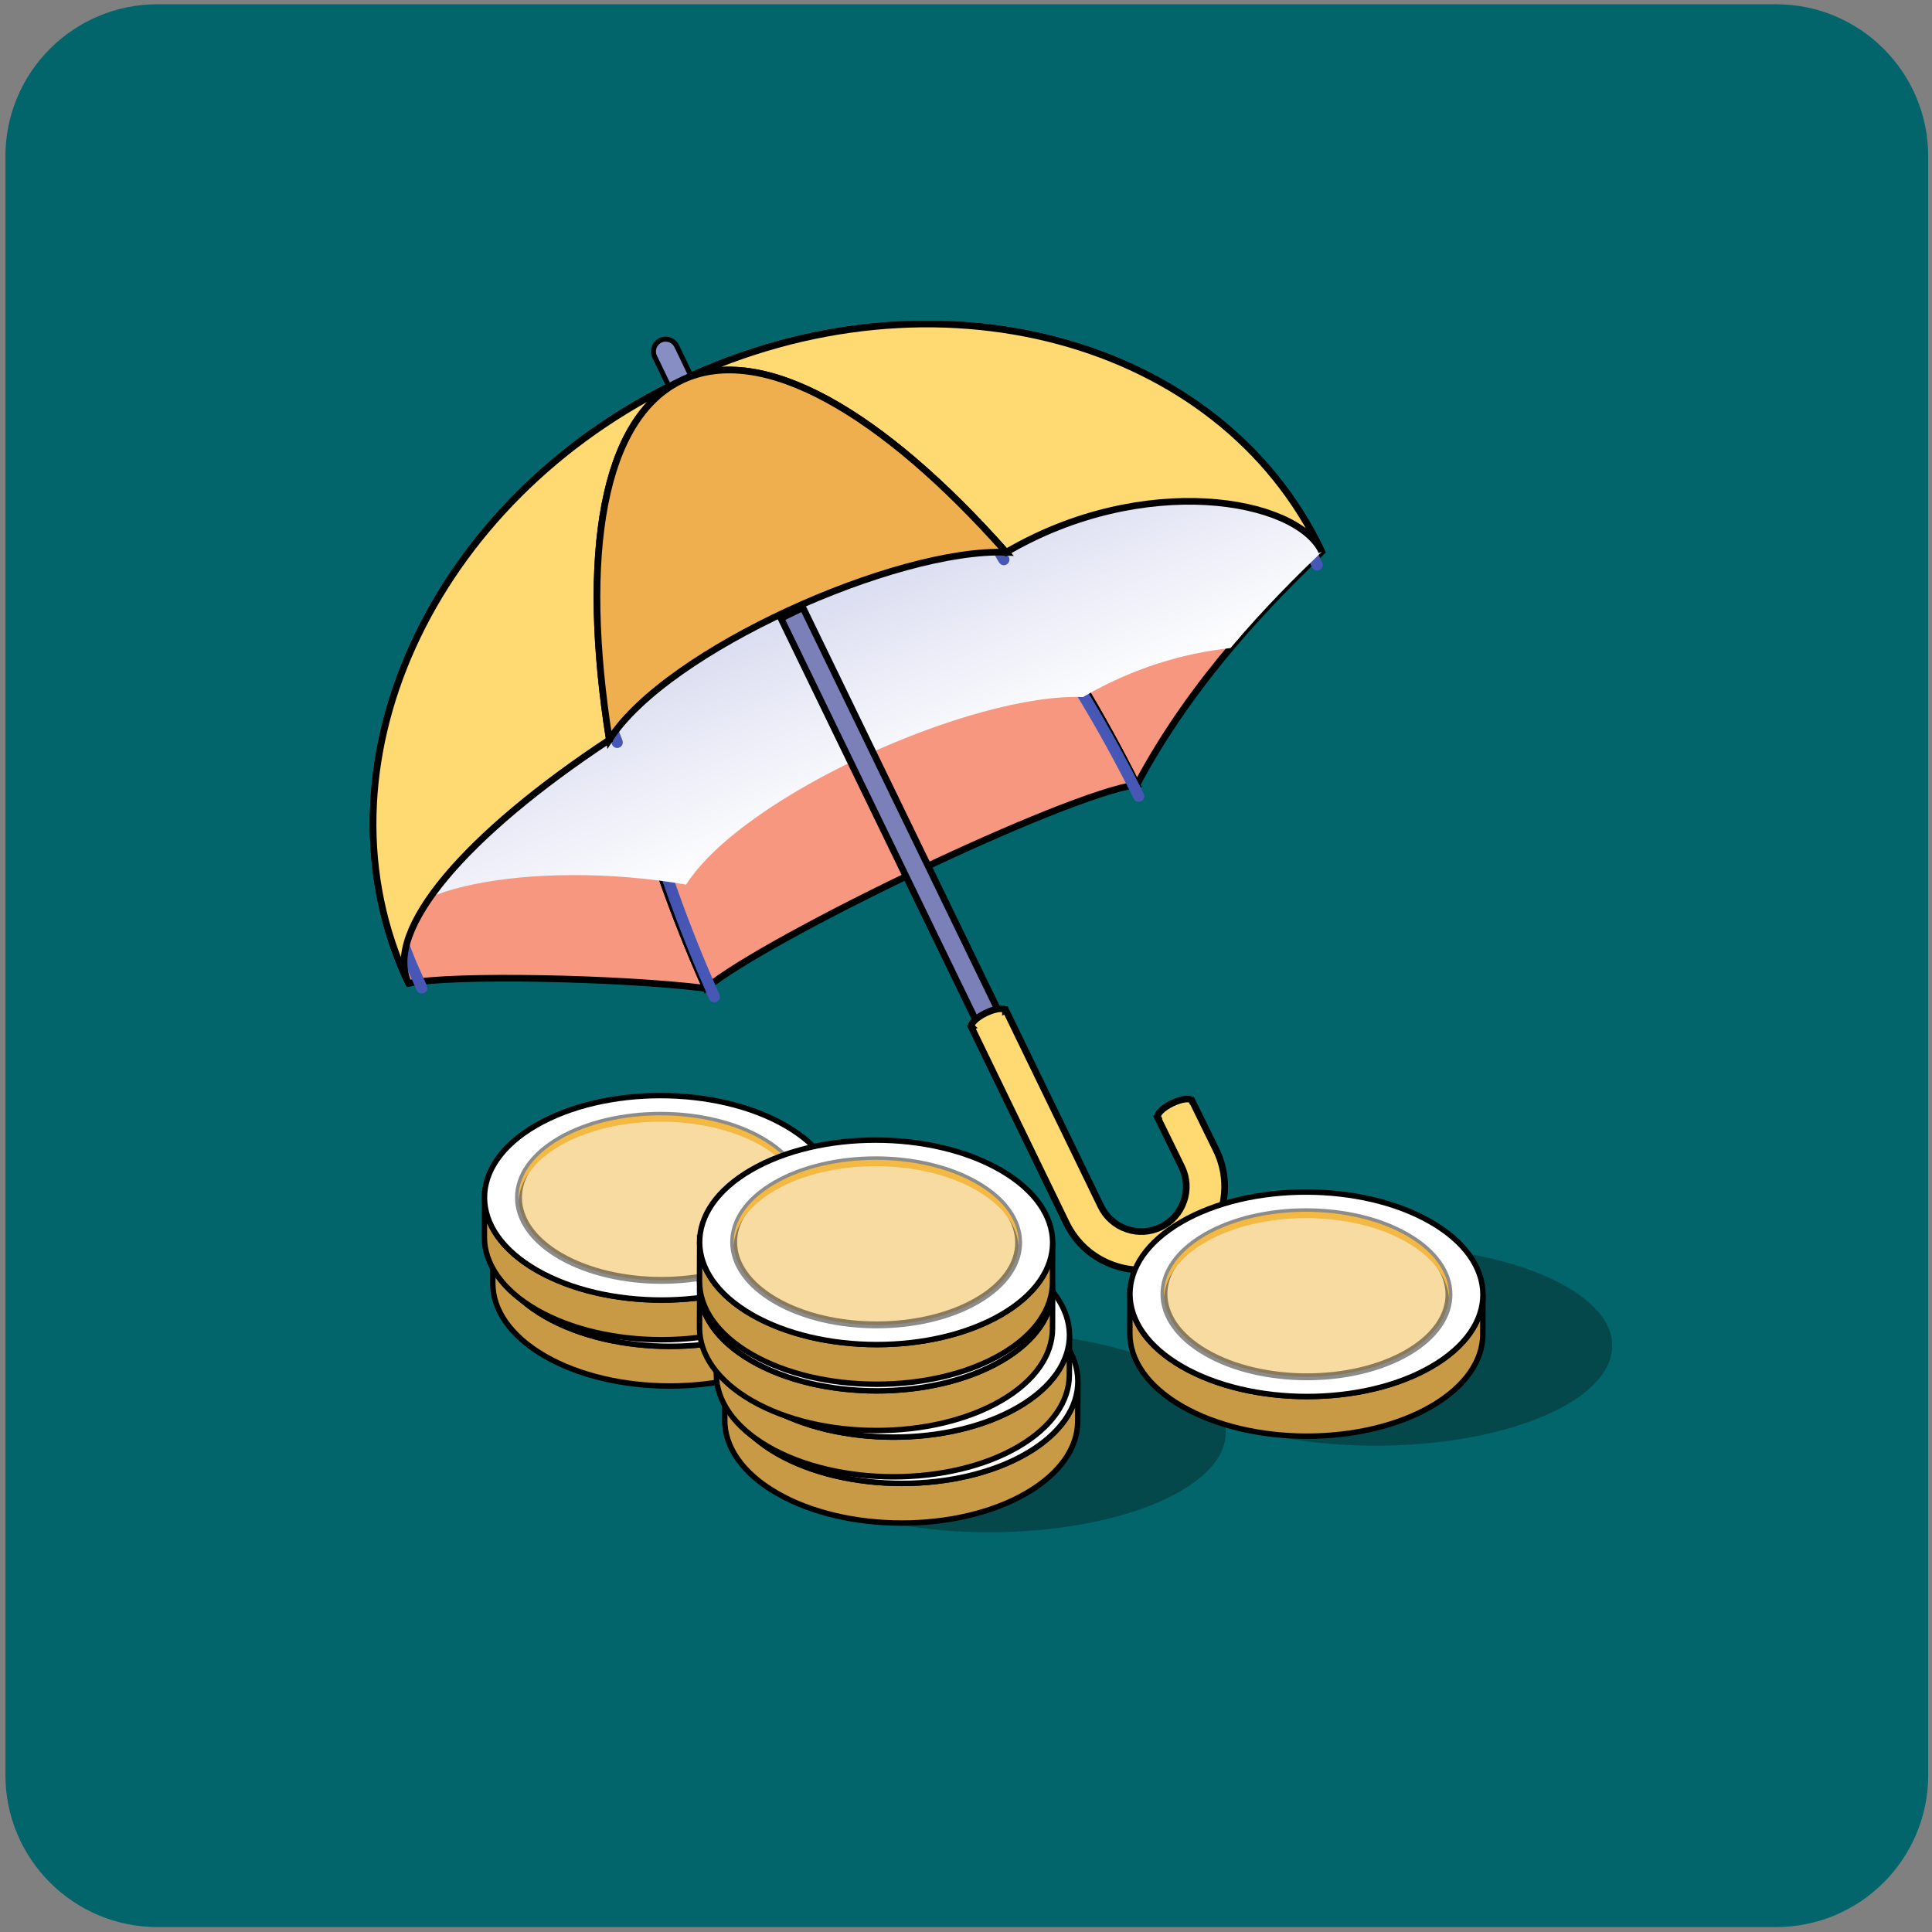 <svg width="290" height="290" viewBox="0 0 290 290" fill="none" xmlns="http://www.w3.org/2000/svg">
<rect x="0" y="0" width="290" height="290" fill="#808080" stroke="none"/>
<path d="M266.6 0.64H23.64C11.032 0.64 0.811 10.861 0.811 23.47V266.43C0.811 279.039 11.032 289.26 23.64 289.26H266.6C279.209 289.26 289.431 279.039 289.431 266.43V23.47C289.431 10.861 279.209 0.64 266.6 0.64Z" fill="#01656B"/>
<path d="M61.322 147.605C46.148 115.488 64.528 74.951 102.386 57.057C85.069 65.24 86.828 105.58 105.948 148.352C92.986 146.751 67.854 146.271 61.327 147.605H61.322Z" fill="#F79780" stroke="black" stroke-miterlimit="10"/>
<path d="M63.307 149.121C62.99 149.121 62.691 148.94 62.544 148.64C62.476 148.499 62.136 147.735 61.876 147.147L61.571 146.463C54.541 131.052 54.926 113.3 62.662 96.475C70.388 79.684 84.549 65.755 102.544 57.249C102.968 57.046 103.466 57.232 103.664 57.651C103.862 58.069 103.681 58.573 103.262 58.771C67.04 75.889 49.022 114.912 63.103 145.767L63.414 146.463C63.669 147.04 64.003 147.786 64.07 147.922C64.269 148.341 64.088 148.844 63.669 149.042C63.556 149.098 63.431 149.121 63.313 149.121H63.307Z" fill="url(#paint0_linear_0_1)"/>
<path d="M102.386 57.057C140.237 39.169 183.229 50.706 198.408 82.823C191.384 89.581 179.169 101.729 170.658 117.773C149.75 75.85 119.703 48.879 102.386 57.057Z" fill="#F79780" stroke="black" stroke-miterlimit="10"/>
<path d="M197.708 85.645C197.391 85.645 197.092 85.47 196.945 85.164C196.826 84.91 195.994 83.151 195.87 82.897C180.94 52.544 139.407 41.737 103.28 58.81C102.862 59.008 102.358 58.827 102.16 58.409C101.962 57.99 102.143 57.487 102.562 57.289C120.518 48.806 140.232 46.708 158.081 51.379C175.963 56.062 189.915 66.988 197.374 82.156C197.499 82.41 198.341 84.192 198.466 84.446C198.664 84.865 198.483 85.368 198.064 85.566C197.951 85.622 197.827 85.645 197.708 85.645Z" fill="url(#paint1_linear_0_1)"/>
<path d="M102.386 57.057C119.703 48.879 149.75 75.85 170.658 117.773C159.743 119.261 115.224 140.689 105.949 148.352C86.828 105.58 85.069 65.24 102.386 57.057Z" fill="#F79780" stroke="black" stroke-miterlimit="10"/>
<path d="M107.221 150.45C106.899 150.45 106.588 150.263 106.452 149.952C86.884 106.174 85.159 65.455 102.533 57.249C111.044 53.228 122.983 57.628 136.154 69.635C148.986 81.336 161.603 98.913 171.681 119.125C171.89 119.543 171.721 120.047 171.302 120.256C170.884 120.465 170.38 120.296 170.171 119.877C149.535 78.502 119.516 51.091 103.251 58.776C86.997 66.456 89.118 107.051 107.99 149.262C108.182 149.687 107.99 150.19 107.566 150.377C107.453 150.427 107.334 150.45 107.221 150.45Z" fill="url(#paint2_linear_0_1)"/>
<path style="mix-blend-mode:multiply" d="M102.385 57.057C140.237 39.169 183.229 50.706 198.408 82.823C194.806 86.29 189.835 91.182 184.699 97.278C177.681 98.03 169.967 100.287 162.553 104.636C146.141 103.968 111.655 119.249 102.985 132.783C79.894 128.796 55.932 133.603 59.727 141.628C57.657 137.25 56.475 131.985 56.056 126.126C54.908 99.173 72.632 71.122 102.385 57.057Z" fill="url(#paint3_linear_0_1)"/>
<path d="M108.02 65.39L104.723 66.988L161.001 183.095L164.299 181.497L108.02 65.39Z" fill="#7B81B8"/>
<path d="M113.856 83.581C114.122 83.581 114.393 83.524 114.648 83.4C115.558 82.959 115.943 81.867 115.508 80.951L101.573 51.95C101.132 51.04 100.04 50.655 99.124 51.091C98.213 51.532 97.829 52.623 98.264 53.539L112.199 82.54C112.516 83.196 113.172 83.581 113.851 83.581H113.856Z" fill="#878EC4" stroke="black" stroke-width="0.75" stroke-miterlimit="10"/>
<path d="M92.642 112.276C92.257 112.276 91.918 112.01 91.827 111.632C91.793 111.53 91.703 111.315 91.618 111.1C91.397 110.546 91.341 110.404 91.318 110.257C86.89 81.946 90.962 62.588 102.493 57.136C113.996 51.701 131.489 60.79 150.491 82.071C150.604 82.201 150.722 82.399 151.011 82.902C151.147 83.14 151.282 83.383 151.356 83.479C151.622 83.841 151.565 84.361 151.215 84.644C150.87 84.927 150.372 84.898 150.072 84.565C149.959 84.435 149.84 84.237 149.557 83.739C149.422 83.502 149.286 83.258 149.213 83.162C130.77 62.498 113.991 53.556 103.217 58.652C92.404 63.764 88.672 82.478 92.981 109.997C92.992 110.02 93.088 110.246 93.179 110.472C93.4 111.021 93.45 111.162 93.473 111.304C93.547 111.762 93.236 112.191 92.777 112.265C92.732 112.271 92.687 112.276 92.642 112.276Z" fill="url(#paint4_linear_0_1)"/>
<path d="M61.322 147.605C46.148 115.488 64.528 74.951 102.386 57.057C90.419 62.712 87.054 83.287 91.465 111.049C70.076 125.165 57.533 139.575 61.322 147.605Z" fill="#FFDA72" stroke="black" stroke-miterlimit="10"/>
<path d="M102.386 57.057C140.237 39.169 183.229 50.706 198.408 82.823C194.614 74.798 171.653 70.811 151.033 82.902C132.388 61.87 114.353 51.407 102.386 57.057Z" fill="#FFDA72" stroke="black" stroke-miterlimit="10"/>
<path d="M102.385 57.057C114.352 51.402 132.387 61.87 151.033 82.902C134.621 82.235 100.134 97.516 91.465 111.049C87.054 83.292 90.418 62.712 102.385 57.057Z" fill="#EFAF4E" stroke="black" stroke-miterlimit="10"/>
<path d="M120.52 91.211L117.223 92.81L160.99 183.105L164.288 181.507L120.52 91.211Z" fill="#7B81B8" stroke="black" stroke-miterlimit="10"/>
<g style="mix-blend-mode:multiply">
<path opacity="0.2" d="M171.444 190.496C172.604 190.496 173.746 190.202 174.758 189.642L181.223 185.525C184.124 183.602 181.296 183.048 178.887 184.665L170.364 190.411C170.721 190.468 171.082 190.496 171.444 190.496Z" fill="#AFB5E0"/>
</g>
<path d="M145.848 154.149H145.842C145.61 153.668 146.566 152.735 147.969 152.056C149.371 151.378 150.695 151.208 150.921 151.677V151.689L150.989 151.66L165.24 181.051C166.026 182.674 167.395 183.89 169.097 184.484C170.799 185.078 172.632 184.971 174.255 184.184C175.878 183.398 177.094 182.03 177.688 180.327C178.282 178.625 178.174 176.793 177.388 175.17L173.746 167.727L173.814 167.693C173.588 167.218 174.538 166.285 175.94 165.606C177.343 164.928 178.666 164.758 178.892 165.228L178.932 165.216L182.574 172.659C185.583 178.868 182.981 186.362 176.772 189.37C175.047 190.207 173.192 190.632 171.325 190.632C169.946 190.632 168.554 190.4 167.214 189.936C164.058 188.839 161.513 186.582 160.06 183.574L145.808 154.183L145.859 154.16L145.848 154.149Z" fill="#FFDA72" stroke="black" stroke-miterlimit="10"/>
<ellipse opacity="0.33" cx="109.5" cy="193" rx="35.5" ry="15" fill="#0F0F0F"/>
<path d="M73.98 186.672C73.968 190.625 76.576 194.584 81.804 197.596C92.185 203.588 108.957 203.588 119.275 197.596C124.396 194.622 126.966 190.719 126.972 186.823C126.972 188.806 126.959 190.789 126.953 192.772C126.94 196.674 124.377 200.57 119.256 203.551C108.944 209.543 92.166 209.543 81.791 203.551C76.569 200.532 73.962 196.573 73.968 192.626C73.968 190.644 73.98 188.661 73.987 186.678L73.98 186.672Z" fill="#C99A46" stroke="black" stroke-width="0.818" stroke-miterlimit="10"/>
<path d="M81.684 175.893C91.996 169.9 108.774 169.9 119.155 175.893C129.536 181.885 129.586 191.603 119.275 197.596C108.963 203.588 92.185 203.588 81.804 197.596C71.423 191.603 71.373 181.885 81.684 175.893Z" fill="white" stroke="black" stroke-width="0.818" stroke-miterlimit="10"/>
<path opacity="0.5" d="M85.304 177.983C93.632 173.146 107.177 173.146 115.557 177.983C123.942 182.82 123.98 190.669 115.658 195.506C107.329 200.343 93.784 200.343 85.405 195.506C77.025 190.669 76.981 182.82 85.304 177.983Z" fill="#F3B943" stroke="#1A1A1A" stroke-width="1.035" stroke-miterlimit="10"/>
<path d="M115.555 178.943C107.175 174.106 93.631 174.106 85.302 178.943C81.368 181.229 79.303 184.184 79.101 187.183C78.88 183.868 80.945 180.515 85.302 177.983C93.631 173.146 107.175 173.146 115.555 177.983C119.975 180.534 122.078 183.925 121.85 187.272C121.648 184.247 119.552 181.254 115.555 178.943Z" fill="#F3B943"/>
<path d="M72.718 179.726C72.705 183.679 75.313 187.638 80.541 190.65C90.923 196.642 107.694 196.642 118.012 190.65C123.133 187.676 125.703 183.773 125.709 179.877C125.709 181.86 125.697 183.843 125.69 185.826C125.678 189.728 123.114 193.624 117.993 196.604C107.681 202.597 90.904 202.597 80.529 196.604C75.307 193.586 72.699 189.627 72.705 185.68C72.705 183.698 72.718 181.715 72.724 179.732L72.718 179.726Z" fill="#C99A46" stroke="black" stroke-width="0.818" stroke-miterlimit="10"/>
<path d="M80.422 168.947C90.733 162.954 107.511 162.954 117.892 168.947C128.273 174.939 128.324 184.657 118.012 190.65C107.7 196.642 90.923 196.642 80.542 190.65C70.16 184.657 70.11 174.939 80.422 168.947Z" fill="white" stroke="black" stroke-width="0.818" stroke-miterlimit="10"/>
<path opacity="0.5" d="M84.04 171.037C92.369 166.2 105.914 166.2 114.293 171.037C122.679 175.874 122.717 183.723 114.394 188.56C106.065 193.397 92.52 193.397 84.141 188.56C75.762 183.723 75.717 175.874 84.04 171.037Z" fill="#F3B943" stroke="#1A1A1A" stroke-width="1.035" stroke-miterlimit="10"/>
<path d="M114.292 171.997C105.913 167.16 92.368 167.16 84.039 171.997C80.105 174.283 78.04 177.238 77.838 180.237C77.617 176.922 79.682 173.569 84.039 171.037C92.368 166.2 105.913 166.2 114.292 171.037C118.712 173.588 120.815 176.979 120.588 180.326C120.386 177.301 118.289 174.308 114.292 171.997Z" fill="#F3B943"/>
<ellipse opacity="0.33" cx="148.5" cy="215" rx="35.5" ry="15" fill="#0F0F0F"/>
<path d="M108.801 207.246C108.788 211.198 111.396 215.158 116.624 218.17C127.006 224.162 143.777 224.162 154.095 218.17C159.216 215.196 161.786 211.293 161.792 207.397C161.792 209.38 161.78 211.363 161.773 213.345C161.761 217.248 159.197 221.144 154.076 224.124C143.764 230.117 126.987 230.117 116.612 224.124C111.39 221.106 108.782 217.147 108.788 213.2C108.788 211.217 108.801 209.235 108.807 207.252L108.801 207.246Z" fill="#C99A46" stroke="black" stroke-width="0.818" stroke-miterlimit="10"/>
<path d="M116.505 196.467C126.816 190.474 143.594 190.474 153.975 196.467C164.356 202.459 164.407 212.177 154.095 218.17C143.783 224.162 127.006 224.162 116.625 218.17C106.243 212.177 106.193 202.459 116.505 196.467Z" fill="white" stroke="black" stroke-width="0.818" stroke-miterlimit="10"/>
<path opacity="0.5" d="M120.124 198.557C128.453 193.72 141.998 193.72 150.377 198.557C158.763 203.394 158.801 211.243 150.478 216.08C142.149 220.917 128.604 220.917 120.225 216.08C111.846 211.243 111.801 203.394 120.124 198.557Z" fill="#F3B943" stroke="#1A1A1A" stroke-width="1.035" stroke-miterlimit="10"/>
<path d="M150.376 199.517C141.997 194.68 128.452 194.68 120.123 199.517C116.189 201.802 114.124 204.758 113.922 207.757C113.701 204.442 115.766 201.089 120.123 198.557C128.452 193.72 141.997 193.72 150.376 198.557C154.796 201.108 156.899 204.499 156.672 207.845C156.47 204.821 154.373 201.828 150.376 199.517Z" fill="#F3B943"/>
<path d="M107.538 200.299C107.525 204.252 110.133 208.212 115.362 211.224C125.743 217.216 142.514 217.216 152.832 211.224C157.953 208.249 160.523 204.347 160.53 200.451C160.53 202.434 160.517 204.417 160.511 206.399C160.498 210.302 157.934 214.198 152.813 217.178C142.502 223.171 125.724 223.171 115.349 217.178C110.127 214.16 107.519 210.201 107.525 206.254C107.525 204.271 107.538 202.289 107.544 200.306L107.538 200.299Z" fill="#C99A46" stroke="black" stroke-width="0.818" stroke-miterlimit="10"/>
<path d="M115.242 189.521C125.554 183.528 142.331 183.528 152.712 189.521C163.094 195.513 163.144 205.231 152.832 211.224C142.521 217.216 125.743 217.216 115.362 211.224C104.981 205.231 104.93 195.513 115.242 189.521Z" fill="white" stroke="black" stroke-width="0.818" stroke-miterlimit="10"/>
<path opacity="0.5" d="M118.86 191.611C127.189 186.774 140.734 186.774 149.113 191.611C157.499 196.448 157.537 204.297 149.214 209.134C140.885 213.97 127.341 213.97 118.961 209.134C110.582 204.297 110.538 196.448 118.86 191.611Z" fill="#F3B943" stroke="#1A1A1A" stroke-width="1.035" stroke-miterlimit="10"/>
<path d="M149.113 192.57C140.734 187.734 127.189 187.734 118.86 192.57C114.926 194.856 112.862 197.812 112.66 200.811C112.439 197.496 114.503 194.143 118.86 191.611C127.189 186.774 140.734 186.774 149.113 191.611C153.534 194.162 155.636 197.553 155.409 200.899C155.207 197.875 153.111 194.882 149.113 192.57Z" fill="#F3B943"/>
<path d="M105.013 193.353C105 197.306 107.608 201.266 112.836 204.278C123.217 210.27 139.989 210.27 150.307 204.278C155.428 201.303 157.998 197.401 158.004 193.505C158.004 195.488 157.992 197.47 157.985 199.453C157.973 203.356 155.409 207.252 150.288 210.232C139.976 216.225 123.199 216.225 112.824 210.232C107.602 207.214 104.994 203.255 105 199.308C105 197.325 105.013 195.342 105.019 193.36L105.013 193.353Z" fill="#C99A46" stroke="black" stroke-width="0.818" stroke-miterlimit="10"/>
<path d="M112.718 182.575C123.029 176.582 139.807 176.582 150.188 182.575C160.569 188.567 160.62 198.285 150.308 204.278C139.996 210.27 123.219 210.27 112.837 204.278C102.456 198.285 102.406 188.567 112.718 182.575Z" fill="white" stroke="black" stroke-width="0.818" stroke-miterlimit="10"/>
<path opacity="0.5" d="M116.335 184.665C124.664 179.828 138.208 179.828 146.588 184.665C154.974 189.502 155.011 197.351 146.689 202.187C138.36 207.024 124.815 207.024 116.436 202.187C108.057 197.351 108.012 189.502 116.335 184.665Z" fill="#F3B943" stroke="#1A1A1A" stroke-width="1.035" stroke-miterlimit="10"/>
<path d="M146.587 185.624C138.208 180.788 124.663 180.788 116.334 185.624C112.4 187.91 110.335 190.866 110.133 193.865C109.912 190.55 111.977 187.197 116.334 184.665C124.663 179.828 138.208 179.828 146.587 184.665C151.007 187.216 153.11 190.607 152.883 193.953C152.681 190.929 150.584 187.936 146.587 185.624Z" fill="#F3B943"/>
<path d="M105.013 186.407C105 190.36 107.608 194.32 112.836 197.332C123.217 203.324 139.989 203.324 150.307 197.332C155.428 194.357 157.998 190.455 158.004 186.559C158.004 188.542 157.992 190.525 157.985 192.507C157.973 196.41 155.409 200.306 150.288 203.286C139.976 209.279 123.199 209.279 112.824 203.286C107.602 200.268 104.994 196.309 105 192.362C105 190.379 105.013 188.397 105.019 186.414L105.013 186.407Z" fill="#C99A46" stroke="black" stroke-width="0.818" stroke-miterlimit="10"/>
<path d="M112.718 175.629C123.029 169.636 139.807 169.636 150.188 175.629C160.569 181.621 160.62 191.339 150.308 197.332C139.996 203.324 123.219 203.324 112.837 197.332C102.456 191.339 102.406 181.621 112.718 175.629Z" fill="white" stroke="black" stroke-width="0.818" stroke-miterlimit="10"/>
<path opacity="0.5" d="M116.335 177.719C124.664 172.882 138.208 172.882 146.588 177.719C154.974 182.556 155.011 190.405 146.689 195.242C138.36 200.078 124.815 200.078 116.436 195.242C108.057 190.405 108.012 182.556 116.335 177.719Z" fill="#F3B943" stroke="#1A1A1A" stroke-width="1.035" stroke-miterlimit="10"/>
<path d="M146.587 178.678C138.208 173.842 124.663 173.842 116.334 178.678C112.4 180.964 110.335 183.92 110.133 186.919C109.912 183.604 111.977 180.251 116.334 177.719C124.663 172.882 138.208 172.882 146.587 177.719C151.007 180.27 153.11 183.661 152.883 187.007C152.681 183.983 150.584 180.99 146.587 178.678Z" fill="#F3B943"/>
<ellipse opacity="0.33" cx="206.5" cy="202" rx="35.5" ry="15" fill="#0F0F0F"/>
<path d="M169.603 194.203C169.591 198.156 172.199 202.115 177.427 205.127C187.808 211.12 204.58 211.12 214.898 205.127C220.019 202.153 222.589 198.251 222.595 194.355C222.595 196.337 222.582 198.32 222.576 200.303C222.564 204.205 220 208.101 214.879 211.082C204.567 217.074 187.789 217.074 177.415 211.082C172.192 208.063 169.585 204.104 169.591 200.158C169.591 198.175 169.603 196.192 169.61 194.209L169.603 194.203Z" fill="#C99A46" stroke="black" stroke-width="0.818" stroke-miterlimit="10"/>
<path d="M177.308 183.424C187.62 177.432 204.398 177.432 214.779 183.424C225.16 189.417 225.21 199.135 214.899 205.127C204.587 211.12 187.809 211.12 177.428 205.127C167.047 199.135 166.997 189.417 177.308 183.424Z" fill="white" stroke="black" stroke-width="0.818" stroke-miterlimit="10"/>
<path opacity="0.5" d="M180.926 185.514C189.255 180.677 202.799 180.677 211.179 185.514C219.564 190.351 219.602 198.2 211.28 203.037C202.951 207.874 189.406 207.874 181.027 203.037C172.647 198.2 172.603 190.351 180.926 185.514Z" fill="#F3B943" stroke="#1A1A1A" stroke-width="1.035" stroke-miterlimit="10"/>
<path d="M211.178 186.474C202.798 181.637 189.254 181.637 180.925 186.474C176.991 188.76 174.926 191.715 174.724 194.714C174.503 191.399 176.568 188.046 180.925 185.514C189.254 180.677 202.798 180.677 211.178 185.514C215.598 188.065 217.701 191.456 217.473 194.803C217.271 191.778 215.175 188.785 211.178 186.474Z" fill="#F3B943"/>
<defs>
<linearGradient id="paint0_linear_0_1" x1="60.338" y1="144.099" x2="88.728" y2="60.439" gradientUnits="userSpaceOnUse">
<stop stop-color="#4757B6"/>
<stop offset="1" stop-color="#27296F"/>
</linearGradient>
<linearGradient id="paint1_linear_0_1" x1="198.986" y1="76.229" x2="109.693" y2="48.704" gradientUnits="userSpaceOnUse">
<stop stop-color="#4757B6"/>
<stop offset="1" stop-color="#27296F"/>
</linearGradient>
<linearGradient id="paint2_linear_0_1" x1="132.721" y1="123.089" x2="96.3" y2="59.359" gradientUnits="userSpaceOnUse">
<stop stop-color="#4757B6"/>
<stop offset="1" stop-color="#27296F"/>
</linearGradient>
<linearGradient id="paint3_linear_0_1" x1="132.613" y1="120.443" x2="104.772" y2="56.107" gradientUnits="userSpaceOnUse">
<stop stop-color="white"/>
<stop offset="1" stop-color="#AFB5E0"/>
</linearGradient>
<linearGradient id="paint4_linear_0_1" x1="119.771" y1="93.45" x2="102.431" y2="54.433" gradientUnits="userSpaceOnUse">
<stop stop-color="#4757B6"/>
<stop offset="1" stop-color="#27296F"/>
</linearGradient>
</defs>
</svg>
